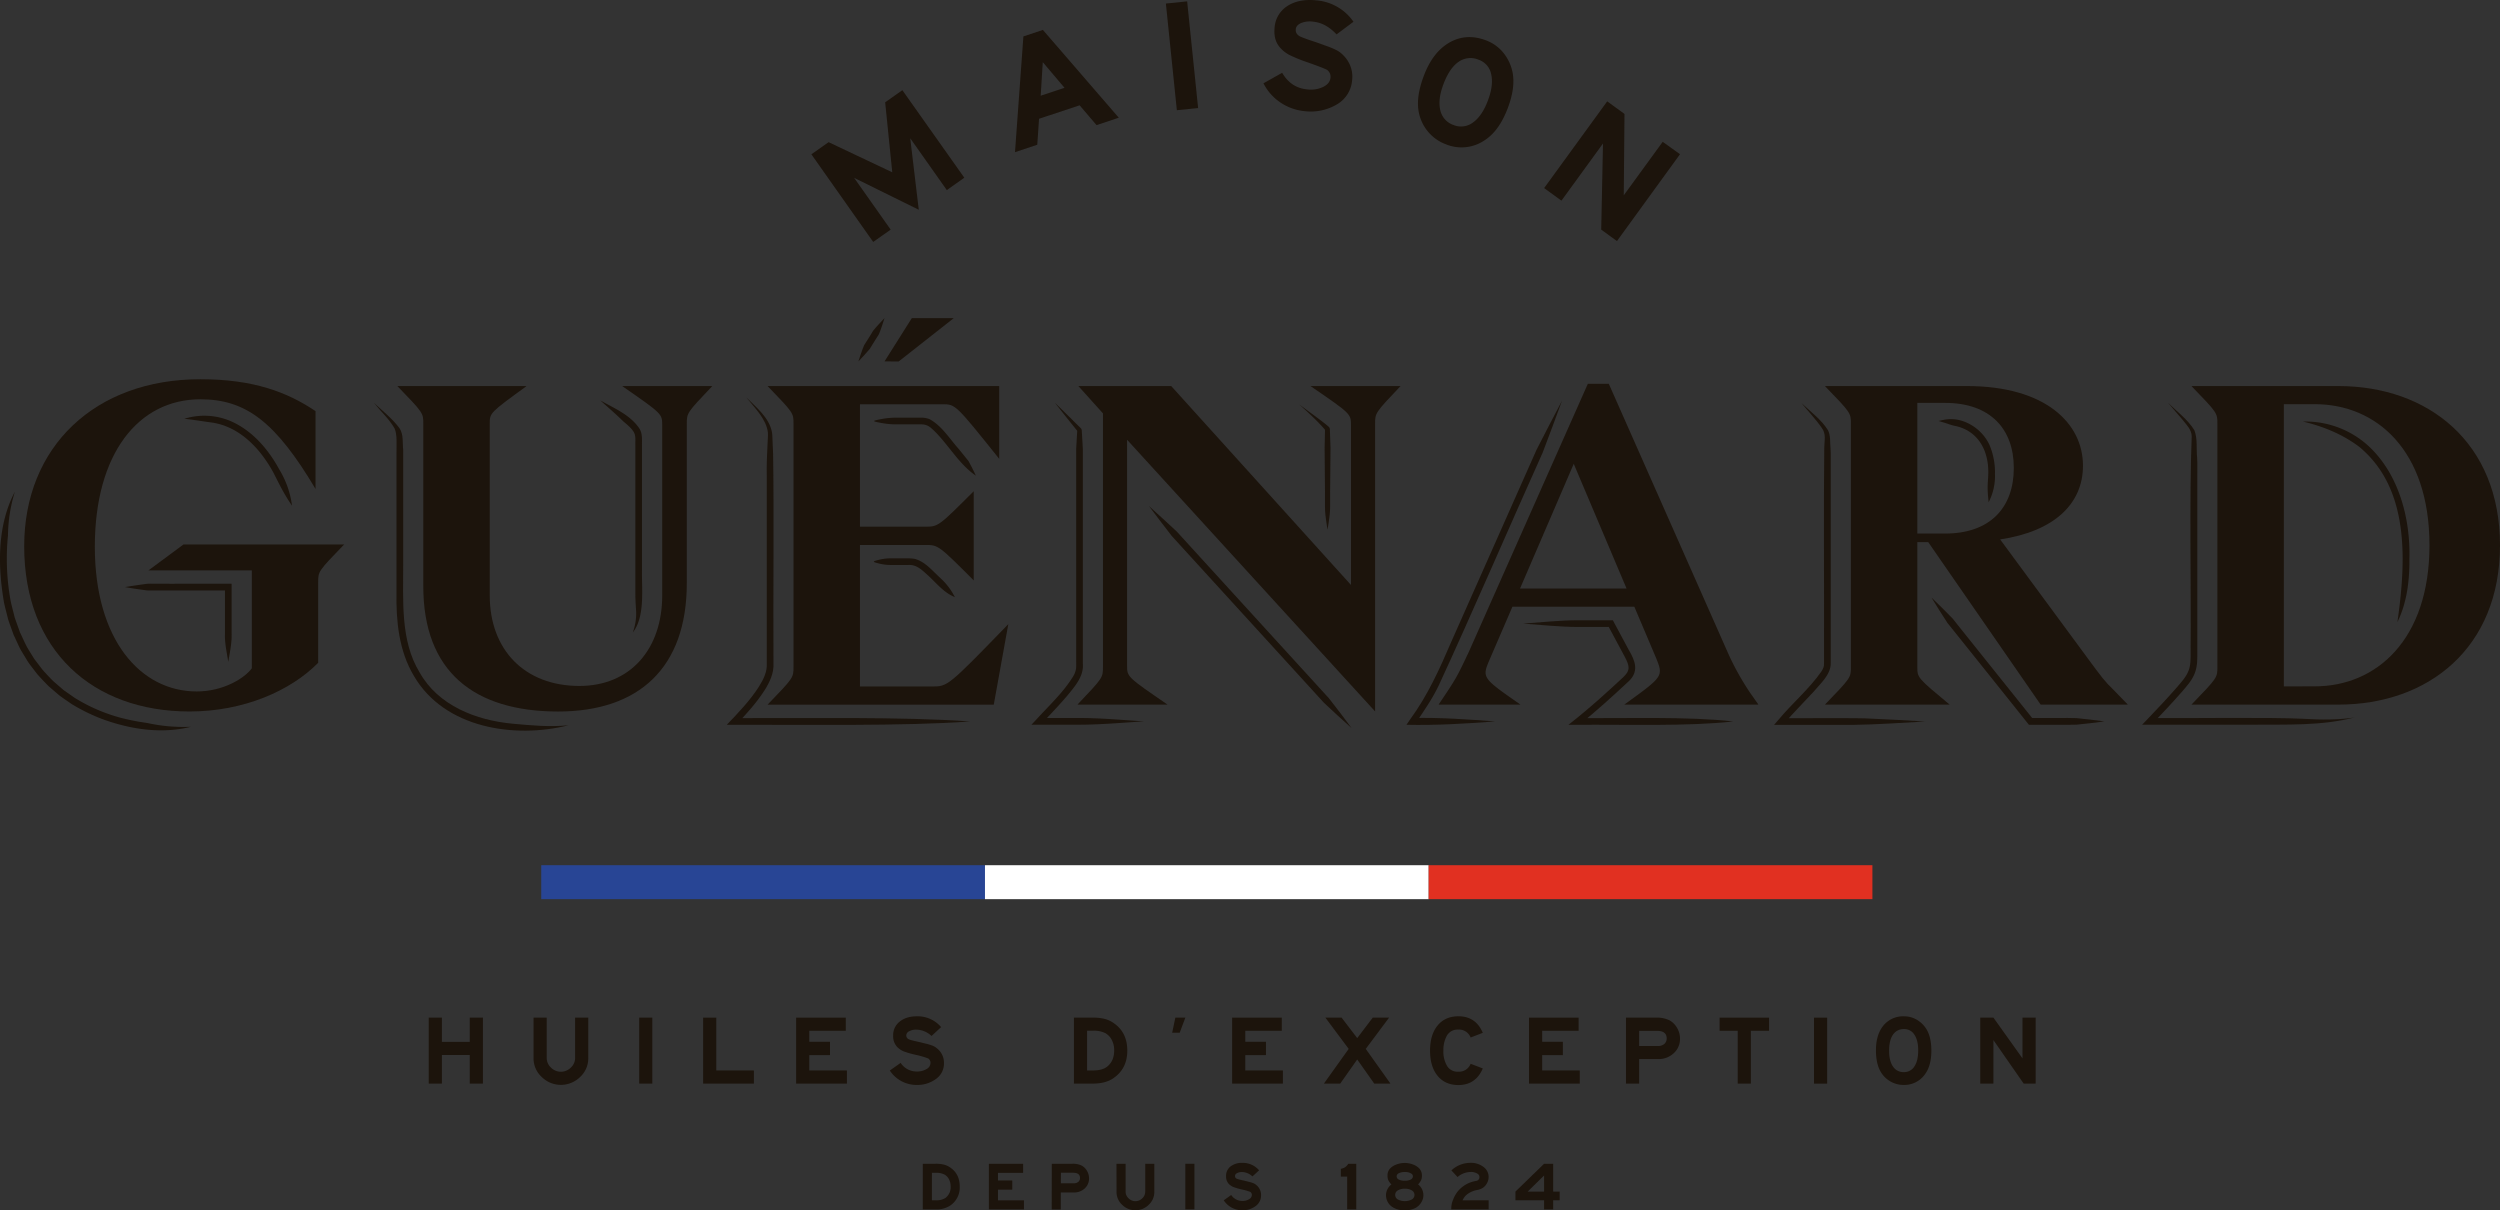 <svg xmlns="http://www.w3.org/2000/svg" viewBox="0 0 1410.35 682.76"><rect x="0" y="0" width="1410.35" height="682.76" fill="#333333" stroke="none"/><defs><style>.cls-1{fill:#1c140c;}.cls-2{fill:#284595;}.cls-3{fill:#fff;}.cls-4{fill:#e13021;}</style></defs><g id="Calque_2" data-name="Calque 2"><g id="Calque_1-2" data-name="Calque 1"><path class="cls-1" d="M241.86,574.08h7.43v13.67H265V574.08h7.43v37.23H265V595.18H249.29v16.13h-7.43Z"/><path class="cls-1" d="M301,574.08h7.42V596.8a7.43,7.43,0,0,0,2.4,5.47,7.89,7.89,0,0,0,11.22,0,7.4,7.4,0,0,0,2.41-5.47V574.08h7.42V597a14.26,14.26,0,0,1-4.58,10.55,15.42,15.42,0,0,1-21.71,0A14.23,14.23,0,0,1,301,597Z"/><path class="cls-1" d="M360.6,574.08H368v37.23H360.6Z"/><path class="cls-1" d="M396.66,574.08h7.43v29.81H425.3v7.42H396.66Z"/><path class="cls-1" d="M449.14,574.08h28v7.42H456.56v6.2h11.67v7.54H456.56v8.65h21.22v7.42H449.14Z"/><path class="cls-1" d="M530.92,579.44l-5.41,5a12.76,12.76,0,0,0-8.49-3.58,8.33,8.33,0,0,0-4.13.92,2.69,2.69,0,0,0-1.62,2.32c0,1.26.75,2.1,2.24,2.51.85.26,2.19.6,4,1,.79.16,2.33.53,4.64,1.12a28.2,28.2,0,0,1,4.16,1.26,9.22,9.22,0,0,1,2.54,1.65,10.33,10.33,0,0,1,3.68,8.2,10.61,10.61,0,0,1-4.24,8.65,17.76,17.76,0,0,1-11,3.58,18.29,18.29,0,0,1-8.76-2.15,17.69,17.69,0,0,1-6.54-6l6.09-4.3a10.8,10.8,0,0,0,9.15,4.86,10.17,10.17,0,0,0,5.48-1.4,4,4,0,0,0,2.23-3.41,2.92,2.92,0,0,0-1.34-2.57,49.06,49.06,0,0,0-6.87-2,52,52,0,0,1-7-2,11.52,11.52,0,0,1-3.51-2.37,8.75,8.75,0,0,1-2.35-6.47,9.63,9.63,0,0,1,3.69-7.93q3.68-3,9.77-3A17.39,17.39,0,0,1,530.92,579.44Z"/><path class="cls-1" d="M605.84,574.08h10.6a26.42,26.42,0,0,1,7.1.81,16.34,16.34,0,0,1,5.41,2.76q7,5.19,7,15.07,0,10.21-7.92,15.58-4.37,3-11.56,3H605.84Zm7.42,29.81h3.3c3.38,0,6-.65,7.81-2q4.18-3.12,4.19-9.38a12.37,12.37,0,0,0-1.34-5.8,9.12,9.12,0,0,0-3.63-3.86,14.45,14.45,0,0,0-6.92-1.39h-3.41Z"/><path class="cls-1" d="M668.7,574.08l-3.19,8.54h-4.24l1.79-8.54Z"/><path class="cls-1" d="M695.1,574.08h28v7.42H702.52v6.2h11.67v7.54H702.52v8.65h21.22v7.42H695.1Z"/><path class="cls-1" d="M747.69,574.08h9.15l8.82,11.55,8.77-11.55h9.21l-13.17,17.64,13.95,19.59h-9.15l-9.61-13.62-9.6,13.62h-9.21l14-19.59Z"/><path class="cls-1" d="M836.5,582.67l-6.86,2.63a7,7,0,0,0-7-4.47,6.94,6.94,0,0,0-6.7,4,17,17,0,0,0-1.67,7.88,15.89,15.89,0,0,0,2.23,8.87,6.86,6.86,0,0,0,6.14,3,7,7,0,0,0,7-4.46l6.86,2.63q-4,9.38-13.78,9.37-7.43,0-11.7-5.19t-4.27-14.23q0-9,4.27-14.19t11.7-5.18Q832.55,573.3,836.5,582.67Z"/><path class="cls-1" d="M862.57,574.08h28v7.42H870v6.2h11.67v7.54H870v8.65h21.21v7.42H862.57Z"/><path class="cls-1" d="M917.28,574.08H934.2a16.16,16.16,0,0,1,7.81,1.61,11.47,11.47,0,0,1,4.16,4.3,11.82,11.82,0,0,1,1.59,5.92,10.8,10.8,0,0,1-3.54,8.26,12.44,12.44,0,0,1-8.8,3.3H924.71v13.84h-7.43Zm7.43,16H935a5.53,5.53,0,0,0,3.86-1.11,4,4,0,0,0,1.39-3.13q0-4.31-5.53-4.3h-10Z"/><path class="cls-1" d="M970.09,574.08H998v7.42H987.73v29.81h-7.42V581.5H970.09Z"/><path class="cls-1" d="M1023.35,574.08h7.42v37.23h-7.42Z"/><path class="cls-1" d="M1074.21,573.35a14,14,0,0,1,7.25,2,15.61,15.61,0,0,1,5.48,5.5q2.61,4.53,2.62,11.84,0,8.6-3.69,13.45a14.2,14.2,0,0,1-11.94,5.92,14.87,14.87,0,0,1-7.51-2,15.06,15.06,0,0,1-5.5-5.51q-2.62-4.51-2.62-12.11,0-8.82,4.3-14A14.34,14.34,0,0,1,1074.21,573.35Zm-.06,7.2a7.12,7.12,0,0,0-6.25,3.16q-2.18,3.15-2.18,9.07,0,5.69,2.18,8.87a7,7,0,0,0,6.08,3.18,6.8,6.8,0,0,0,6-3.21c1.44-2.13,2.15-5.12,2.15-9s-.7-6.72-2.12-8.88A6.65,6.65,0,0,0,1074.15,580.55Z"/><path class="cls-1" d="M1117.14,574.08h7.42l16.41,23v-23h7.43v37.23h-6.76l-17.08-24.56v24.56h-7.42Z"/><path class="cls-1" d="M457.73,87.05l9.71-6.85,35.92,17-4-39.48,9.7-6.85L544,100.25l-9.86,7L513.5,78l4.82,40.34-36.46-18,20.6,29.2-9.86,6.95Z"/><path class="cls-1" d="M577.34,20.54l11-3.66,42.81,49.53L618.6,70.58l-9.54-11.17L586.17,67l-1,14.65-12.57,4.18ZM587.1,54l13.43-4.46L588.27,35.06Z"/><path class="cls-1" d="M657.72,2l12-1.23,6.19,60.17-12,1.24Z"/><path class="cls-1" d="M763.55,12.27,754,19.41q-6-6.45-13.12-7.18A13.45,13.45,0,0,0,734,13q-2.78,1.23-3,3.48c-.21,2,.85,3.52,3.19,4.43,1.34.56,3.45,1.33,6.33,2.29,1.24.37,3.67,1.23,7.31,2.57a45.58,45.58,0,0,1,6.51,2.72,14.88,14.88,0,0,1,3.83,3.08,16.81,16.81,0,0,1,4.6,13.87,17.28,17.28,0,0,1-8.29,13.29,28.92,28.92,0,0,1-18.36,4,29.74,29.74,0,0,1-13.81-4.92A28.58,28.58,0,0,1,712.77,47l10.55-5.94q4.88,8.43,14,9.36a16.39,16.39,0,0,0,9.07-1.35q3.84-1.89,4.18-5.13a4.74,4.74,0,0,0-1.74-4.38Q748,38.85,738,35.28a82.67,82.67,0,0,1-10.94-4.45,18.78,18.78,0,0,1-5.29-4.41q-3.4-4.19-2.72-10.86a15.67,15.67,0,0,1,7.27-12.2Q732.8-.81,742.63.2A28.23,28.23,0,0,1,763.55,12.27Z"/><path class="cls-1" d="M838.34,22.77a22.89,22.89,0,0,1,9.9,7.17,25.44,25.44,0,0,1,5.17,11.5q1.4,8.37-2.79,19.49Q845.7,74,837.32,79.28a23.1,23.1,0,0,1-21.56,2.15,24,24,0,0,1-10.28-7.31,24.39,24.39,0,0,1-5.21-11.51q-1.39-8.37,3-19.92,5.06-13.41,14.53-18.76T838.34,22.77Zm-4.21,10.92a11.59,11.59,0,0,0-11.31,1.22q-5.12,3.54-8.5,12.54-3.27,8.65-1.78,14.74A11.33,11.33,0,0,0,820,70.52a11.1,11.1,0,0,0,11-1.45q5.12-3.64,8.4-12.39,3.23-8.57,1.86-14.71A10.81,10.81,0,0,0,834.13,33.69Z"/><path class="cls-1" d="M906.68,57.17l9.76,7.1-.41,45.9L938,80,947.76,87,912.19,136l-8.88-6.46,1-48.59L880.87,113.2l-9.76-7.1Z"/><path class="cls-1" d="M520.58,656.53h7.33a17.9,17.9,0,0,1,4.9.56,11.21,11.21,0,0,1,3.75,1.91q4.86,3.59,4.86,10.41a12.2,12.2,0,0,1-5.48,10.77,13.79,13.79,0,0,1-8,2.08h-7.37Zm5.14,20.6H528a9.2,9.2,0,0,0,5.4-1.35,7.57,7.57,0,0,0,2.9-6.48,8.5,8.5,0,0,0-.93-4,6.31,6.31,0,0,0-2.51-2.67,10,10,0,0,0-4.78-1h-2.35Z"/><path class="cls-1" d="M557.86,656.53h19.32v5.13H563v4.28h8.06v5.21H563v6h14.66v5.13H557.86Z"/><path class="cls-1" d="M593.35,656.53H605a11.11,11.11,0,0,1,5.41,1.12,7.89,7.89,0,0,1,2.87,3,8.15,8.15,0,0,1,1.1,4.09,7.48,7.48,0,0,1-2.45,5.71,8.62,8.62,0,0,1-6.08,2.27h-7.41v9.57h-5.13Zm5.13,11h7.14a3.79,3.79,0,0,0,2.66-.77,2.76,2.76,0,0,0,1-2.16c0-2-1.28-3-3.82-3h-6.95Z"/><path class="cls-1" d="M629.85,656.53H635v15.7a5.11,5.11,0,0,0,1.66,3.78,5.46,5.46,0,0,0,7.76,0,5.15,5.15,0,0,0,1.66-3.78v-15.7h5.13v15.86a9.86,9.86,0,0,1-3.17,7.29,10.68,10.68,0,0,1-15,0,9.85,9.85,0,0,1-3.16-7.29Z"/><path class="cls-1" d="M668.7,656.53h5.13v25.73H668.7Z"/><path class="cls-1" d="M710.3,660.23l-3.75,3.43a8.84,8.84,0,0,0-5.86-2.47,5.79,5.79,0,0,0-2.86.64,1.86,1.86,0,0,0-1.11,1.61c0,.87.51,1.45,1.54,1.73.59.18,1.52.41,2.78.69.54.11,1.61.37,3.2.78a19.91,19.91,0,0,1,2.88.86,6.66,6.66,0,0,1,1.75,1.14,7.15,7.15,0,0,1,2.55,5.67,7.35,7.35,0,0,1-2.94,6,12.31,12.31,0,0,1-7.6,2.46,12.6,12.6,0,0,1-6-1.48,12.25,12.25,0,0,1-4.52-4.15l4.21-3a7.48,7.48,0,0,0,6.33,3.36,7,7,0,0,0,3.78-1,2.79,2.79,0,0,0,1.54-2.35,2,2,0,0,0-.93-1.78,34.76,34.76,0,0,0-4.74-1.35,35.18,35.18,0,0,1-4.82-1.4,8.19,8.19,0,0,1-2.44-1.64,6.06,6.06,0,0,1-1.62-4.48,6.66,6.66,0,0,1,2.55-5.48,10.49,10.49,0,0,1,6.75-2A12,12,0,0,1,710.3,660.23Z"/><path class="cls-1" d="M760.61,656.53h4.52v25.73H760V663.78h-3.59v-4.4a7.2,7.2,0,0,0,2.47-.94A6.56,6.56,0,0,0,760.61,656.53Z"/><path class="cls-1" d="M800,668.14a7.79,7.79,0,0,1,3,6,7.92,7.92,0,0,1-1.14,4.09,8.72,8.72,0,0,1-3.14,3.13,12,12,0,0,1-6.29,1.38,11.47,11.47,0,0,1-7.21-2,8,8,0,0,1-3.32-6.56,7.8,7.8,0,0,1,3.05-6,8.66,8.66,0,0,1-1.72-2.33,6.11,6.11,0,0,1-.48-2.53,5.74,5.74,0,0,1,1.46-4.13,9.49,9.49,0,0,1,3.63-2.28,13.07,13.07,0,0,1,9.22,0,9.49,9.49,0,0,1,3.63,2.28,5.75,5.75,0,0,1,1.47,4.13,6.1,6.1,0,0,1-.49,2.53A8.81,8.81,0,0,1,800,668.14Zm-7.45,2.47a7.35,7.35,0,0,0-4,.95,2.93,2.93,0,0,0,0,5.09,8.79,8.79,0,0,0,7.95,0,2.93,2.93,0,0,0,1.46-2.57,2.9,2.9,0,0,0-1.48-2.51A7.06,7.06,0,0,0,792.52,670.61Zm0-9.42a7.31,7.31,0,0,0-3.4.66,1.92,1.92,0,0,0,0,3.59,7.09,7.09,0,0,0,3.32.66,7.21,7.21,0,0,0,3.36-.66,2,2,0,0,0,1.23-1.78,1.63,1.63,0,0,0-.65-1.42A6.08,6.08,0,0,0,792.56,661.19Z"/><path class="cls-1" d="M839.79,677.13v5.13H818.72a7.94,7.94,0,0,1,0-.85,12.8,12.8,0,0,1,1-4.53,18.37,18.37,0,0,1,2.43-4.49,16.79,16.79,0,0,1,8.37-5.68c.41-.13,1.25-.32,2.51-.57a2,2,0,0,0,1.13-.72,2.06,2.06,0,0,0,.45-1.33,2.19,2.19,0,0,0-.77-1.74,6.94,6.94,0,0,0-4.36-1.19,11.58,11.58,0,0,0-7.22,2.85l-3.47-3.74A15.7,15.7,0,0,1,829.48,656a11.63,11.63,0,0,1,7.37,2.27,7,7,0,0,1,2.94,5.71,7.3,7.3,0,0,1-.87,3.42,7.58,7.58,0,0,1-2.34,2.68,9.23,9.23,0,0,1-3,1.2,13.29,13.29,0,0,0-5.35,2.1,8.23,8.23,0,0,0-3.11,3.76Z"/><path class="cls-1" d="M876.21,656.53v15.7h3.66v4.9h-3.66v5.13h-5.14v-5.13H854.91v-4.9l16.16-15.7Zm-5.14,15.7v-9.07l-9.25,9.07Z"/><path class="cls-1" d="M13.65,308.16c0-56.23,40.05-94.22,99.36-94.22,29.78,0,49,7.18,65,18v43.9c-22.33-37.48-39-50.58-64.95-50.58-34.92,0-59.56,30.55-59.56,83.18,0,52.38,25.67,81.64,57.51,81.64,14.89,0,27-7.44,31.06-13.09v-55.2H83.74l19.77-14.63h90.63c-14.64,15.15-14.64,15.15-14.64,21.31v45.44c-15.4,15.66-41.84,27.47-72.65,27.47C52.42,401.35,13.65,367.21,13.65,308.16Z"/><path class="cls-1" d="M238.8,330.75V239.09c0-6.16,0-6.16-14.64-21.3h72.92c-20.8,15.14-20.8,15.14-20.8,21.3v96.79c0,30.81,19.77,51.09,50.58,51.09,28.75,0,46.72-20.79,46.72-51.09v-96c0-6.42,0-6.42-22.59-22.08h50.83c-14.37,15.14-14.37,15.14-14.37,21.3V329c0,47.75-27,72.4-72.66,72.4C267.55,401.35,238.8,379,238.8,330.75Z"/><path class="cls-1" d="M447.65,376.19V239.09c0-6.16,0-6.16-14.63-21.3H563.7v41.07c-24.65-30.81-24.65-30.81-32.09-30.81H485.14v69.07h36.71c7.45,0,7.45,0,27.47-20v50.32c-20-20-20-20-27.47-20H485.14v79.84H525.7c9,0,9,0,43.13-35.17l-8.21,45.44H433C447.65,382.35,447.65,382.35,447.65,376.19Z"/><path class="cls-1" d="M622.22,376.19v-143l-13.86-15.4h52.37L762.14,330V239.87c0-6.42,0-6.42-22.85-22.08h50.83c-14.37,15.14-14.37,15.14-14.37,21.3V401.35L635.83,248.08V375.42c0,6.42,0,6.42,22.84,22.08H607.84C622.22,382.35,622.22,382.35,622.22,376.19Z"/><path class="cls-1" d="M828.51,368,895.77,216.5h11.81L975.1,369A151.35,151.35,0,0,0,987,390.37l5,7.13H916.31c22.08-15.92,22.08-15.92,18-26.19L922,342.3h-68.8l-12.84,29.78C836,382.35,836,382.35,857.78,397.5H811.56C821.58,382.61,821.58,382.61,828.51,368Zm89.09-36-29.79-70.34L857.52,332Z"/><path class="cls-1" d="M1200.41,397.5h-49.2l-63.41-91.65h-6.16v70.34c0,6.16,0,6.16,18.23,21.31h-70.35c14.64-15.15,14.64-15.15,14.64-21.31V239.09c0-6.16,0-6.16-14.64-21.3h80.1c44.67,0,65.47,21.3,65.47,44.92,0,21.31-15.92,37-46.73,41.6l49.55,67.26c7.22,9.84,9.93,13.4,14.23,17.42ZM1097.3,301c25.42,0,38.77-14.64,38.77-37,0-22.08-13.35-36.71-38.77-36.71h-15.66V301Z"/><path class="cls-1" d="M1250.92,376.19V239.09c0-6.16,0-6.16-14.63-21.3h82.92c50.58,0,91.14,31.83,91.14,89.85s-40.56,89.86-91.14,89.86h-82.92C1250.92,382.35,1250.92,382.35,1250.92,376.19Zm54.94,11c34.66,0,64.7-26.19,64.7-79.59,0-53.65-30-79.59-64.7-79.59h-17.45V387.23Z"/><path class="cls-1" d="M320.88,409.13c-30.69,7.73-70.21,1.68-87.37-27.79-8.56-14.27-10.12-31.2-9.83-47.37V255.13c-.05-3.83.53-10.07-1.14-13.54-3.1-5.34-7.75-9.48-11.6-14.36,4.9,4.63,10.29,8.8,14.39,14.27,2.45,3.59,1.67,8.41,2.13,12.39,0,16,0,48.09,0,64.06.1,20.44-1.78,43.43,9.31,61.48,10.46,18.61,31.87,26.94,52.39,28.83,10.43.95,21.17,2,31.72.87Z"/><path class="cls-1" d="M357,356.77a31.57,31.57,0,0,0,1.75-13.71c-.17-2.69-.32-5.37-.32-8.06,0-13.34,0-38.23,0-48.42V251.21c-.11-2.63.45-5.39-1-7.63-1.27-2.07-3.57-4-5.74-5.8-4.12-4.09-8.66-7.93-13.05-11.92,7.78,4.44,16.75,8.07,22,15.77,1.9,2.86,1.49,6.44,1.53,9.58v70.73C362,332.31,363.94,348,357,356.77Z"/><path class="cls-1" d="M547.39,407c-38.28,2.77-94.08,1.73-133,1.89H410c6.51-6.77,13.21-13.77,18.18-21.59,2.61-4.21,4.7-8.4,4.38-13.14v-106c-.16-5.63.2-12.55.46-18.18.05-2,.31-4.11.19-5.92-.87-7.68-7.52-14-12.21-19.9,5.65,5.7,12.86,11.31,14.5,19.64.33,2.2.23,4.16.37,6.18l.27,6.06c.54,32.57,0,82.5.2,115.13v3c.38,5.54-2.26,10.87-4.95,15.15-4.5,7-10,13.11-15.61,19l-1.36-3.2c39.09.16,94.5-.89,133,1.89Z"/><path class="cls-1" d="M538.67,336.86c-6.5-2.62-10.61-8.25-15.71-12.75-3.1-2.81-6.06-5.64-10.43-5.38h-10a27.37,27.37,0,0,1-6.85-.87c-3.57-.92-3.64-1.09-.05-2a27.65,27.65,0,0,1,6.89-.89h3.31c2.69.11,7.9-.26,10.52.39,5.89,1.77,9.75,6.78,14.1,10.68l.95.93a36.13,36.13,0,0,1,7.25,9.85l0,.07Z"/><path class="cls-1" d="M550.47,268.31c-9.9-6.77-15.76-18.16-24.37-26.11-2.12-2-3.86-2.88-6.82-2.8H505.56a45,45,0,0,1-8.35-.79c-5.39-1-5.48-1.14,0-2.19a44.58,44.58,0,0,1,8.39-.8h13.77a12.71,12.71,0,0,1,5.12.89c7,3.88,11.19,11,16.23,16.6l5.66,7c1.44,2.69,2.87,5.38,4.13,8.21Z"/><path class="cls-1" d="M843.2,407c-16.53,1.27-33.14,2.25-49.76,1.88l2-2.94c9.89-13.44,16.67-28.47,23.23-43.75,13.65-30.74,34.57-77.8,48.14-108.43,4.75-9.19,9.54-18.64,14.41-27.76-3.5,9.73-7.29,19.62-10.93,29.31-18,40-40.18,91.48-58.57,131.23-3.58,7.59-8.49,14.57-13.14,21.51L797,405.06c15.27-.38,31,.8,46.22,1.89Z"/><path class="cls-1" d="M977.8,407c-25.17,2.87-61.92,1.67-87.56,1.89h-5.42c6-4.7,12-9.73,17.75-14.85,4.41-3.93,8.87-8,13.11-11.95,1.79-1.79,3.41-3.6,3-6.17-.32-2.37-1.81-4.89-3.21-7.5l-8.44-15.73,1.66,1H890.18c-10.32,0-20.62-1.19-30.92-1.89,10.3-.71,20.6-1.89,30.92-1.89h19.69l.53,1,8.42,15.69c3.74,6.29,6.09,12.41-.49,18.19-8.83,8.2-17.52,16.15-26.92,23.69l-1.17-3.37c25.76.21,62.25-1,87.56,1.89Z"/><path class="cls-1" d="M1187,407c-5,.72-10.54,1.3-15.56,1.82-4.16.19-22.35,0-26.83.07l-.57-.71-27.94-34.95c-2.47-3.1-15.23-19.08-17.48-21.83-2.95-4.56-6.22-9.66-9-14.31,3.92,3.73,8.18,8,12,11.92l3.47,4.38L1147,405.77l-1.48-.71c3.83.07,22.46-.14,25.92.06,5,.5,10.58,1.13,15.56,1.83Z"/><path class="cls-1" d="M1086.64,407c-13.37.72-27.44,1.74-40.84,1.92l-40.84,0h-4.13l2.7-3.12c7.74-9.26,17.22-17.25,24-27,1-1.69,1.58-2.64,1.47-4.71v-6.08c.14-32.79-.27-83,.14-115.6.07-3.91,1.17-7.62-1.4-11-2.37-3.67-8.73-10.64-11.48-14.07,5.15,5,11.25,9.29,15.07,15.53,1.42,3,1,6.43,1.31,9.53.13,2,.23,4,.16,6.08,0,32.68,0,82.88,0,115.6.06,6.72-6.09,11.75-9.92,16.42-5.56,6-11.26,11.72-16.51,17.79l-1.43-3.12c7.75.11,44-.33,51,.26,9.88.4,20.81,1.05,30.63,1.63Z"/><path class="cls-1" d="M1121.87,283.33l-.32-3.34a51.38,51.38,0,0,1-.09-8.77c.1-1.32.17-2.64.2-3.92.36-13-5.65-24.24-18.63-27a25.47,25.47,0,0,1-3.6-1c-1.86-.66-3.81-1.2-5.81-1.81,1.34-.31,2.71-.65,4.1-.84,10-1.49,20.34,5.19,24.53,14.15a39.42,39.42,0,0,1,3.19,16.52,32.19,32.19,0,0,1-3.57,16Z"/><path class="cls-1" d="M1328.28,404.75c-18.76,4.83-38.42,3.91-57.62,4.09h-62.18l3.06-3.21c5.57-5.81,11.12-11.69,16.39-17.73,2.46-2.91,5.24-5.78,6.63-9.32,1.39-3.32,1.26-7.13,1.25-11.25.33-35.24-.76-86.1.61-121.13,0-3.95-3.18-6.78-5.46-9.76l-7.9-9.21c5.08,5,11.08,9.33,14.89,15.51,1.87,4.94,1,10.43,1.54,15.49.27,4,0,8.08.1,12.12v97c0,3.91.22,8.42-1.53,12.67-1.59,4.05-4.55,7.17-7.28,10.38-5.36,6.14-10.9,12-16.52,17.88l-1.36-3.2c20.26.23,67-.55,86.64.42,9.65.59,19.16.7,28.74-.73Z"/><path class="cls-1" d="M1352.47,350.93c4.77-33.56,7.32-74.94-21.43-98.77-9.39-7.13-20.29-11.58-31.82-14.34h.18A52.51,52.51,0,0,1,1337,252.4c16.29,15.68,22.89,40.1,22.23,63.07.12,12.1-1.38,24.49-6.74,35.46Z"/><path class="cls-1" d="M128.8,373.5c-.82-5.28-2.07-10.52-1.89-15.86,0-3.36,0-22.64,0-26.43l1.89,1.89H85.09a16,16,0,0,1-3.65-.22c-3.52-.47-7.43-1.05-10.92-1.67,4.11-.73,8.59-1.36,12.74-1.9.55-.07,15.36.07,16.4,0h31v1.89c0,3.9,0,23,0,26.43.18,5.34-1.07,10.58-1.88,15.86Z"/><path class="cls-1" d="M164.74,285.26c-4.17-5.92-7.24-12.18-10.46-18.56-7.34-13.51-18.95-26-34.72-28.33-5-.63-10.57-1.62-15.66-2.12l.1,0a37.85,37.85,0,0,1,26.43,1.45c11.77,5.23,20.81,15.47,27.15,27.19a51.89,51.89,0,0,1,7.16,20.4Z"/><path class="cls-1" d="M107.79,410c-16.63,4.16-34.26,1.47-50.18-4.38a104.47,104.47,0,0,1-17.28-8.49c-1.85-1.35-6.19-4.15-7.83-5.65l-4.89-4.2c-2.29-2.25-4.49-4.63-6.63-7-1.29-1.78-4.69-5.91-5.72-7.79-.83-1.37-2.52-4.14-3.34-5.51-1.16-1.91-3.14-6.67-4.19-8.7-.68-2-2.61-7.08-3.19-9.09-.7-3-1.68-6.34-2.29-9.35-3.54-20.71-3.85-43.42,6.13-62.43A87.69,87.69,0,0,0,4.5,302,133.22,133.22,0,0,0,6,339c.59,2.89,1.52,6.1,2.2,9,.57,1.9,2.39,6.76,3.06,8.73,1,2,2.95,6.46,4,8.32s2.84,4.68,4,6.58c.58.75,4,5.26,4.66,6.11,2,2.29,4.14,4.56,6.32,6.71,1.71,1.44,4.13,3.58,5.84,5l6.31,4.4a97,97,0,0,0,25.41,11,127,127,0,0,0,15.18,3A95.05,95.05,0,0,0,107.79,410Z"/><path class="cls-1" d="M747.47,242.44c0,2-.2,10.25-.2,10.25l.21,25.48v7.45a43.82,43.82,0,0,0,.38,5.95c.31,2.42.64,4.84,1.06,7.26.42-2.42.76-4.84,1.07-7.26a47.3,47.3,0,0,0,.38-5.95v-7.45l.23-25.48-.37-10.61a1.89,1.89,0,0,0-.55-1.22c-2.11-2.09-16.72-12.67-16.72-12.67S743,237,747.47,242.44Z"/><path class="cls-1" d="M590.63,405.06c3.93-4.17,7.86-8.36,11.62-12.78,4-4.94,9.18-10.68,8.63-17.64v-45.8c0-19.78,0-56,0-75.43l-.61-10.61a1.82,1.82,0,0,0-.55-1.22c-2.1-2.09-10.27-10.19-14.59-14.35,4.14,5.32,8.36,10.57,12.57,15.82-.05.76-.59,10.36-.59,10.36,0,35.41,0,83,0,118.53,0,1.32.07,4-.05,5.19a12.18,12.18,0,0,1-1.58,4.32c-5.46,9-13.48,16.41-20.6,24.2l-3,3.19h26.59c12.35,0,24.68-1.15,37-1.89-12.33-.74-24.66-1.94-37-1.89Z"/><path class="cls-1" d="M749.63,393.85c-9.13-10-33.48-36.65-42.9-47l-42.88-47c-5.24-4.79-10.36-9.69-15.7-14.39,4.2,5.74,8.61,11.28,12.91,16.93l42.88,47c9.34,10.23,33.89,37.12,42.88,47,5.17,4.85,10.36,9.69,15.7,14.38C758.34,405.05,754,399.45,749.63,393.85Z"/><polyline class="cls-1" points="506.99 203.91 498.99 203.89 514.4 179.46 538.07 179.47"/><path class="cls-1" d="M495.8,188.6c.83-1.73,2.69-7.44,3.19-9.14-1.21,1.25-5.22,5.54-6.45,7.17l-1.32,2.2c-.42.69-3.77,6-3.77,6-.88,2-2.74,7.52-3.21,9.09,1.2-1.23,5.12-5.43,6.47-7.13l1.32-2.19Z"/><rect class="cls-2" x="305.34" y="488.1" width="250.32" height="19.15"/><rect class="cls-3" x="555.66" y="488.1" width="250.32" height="19.15"/><rect class="cls-4" x="805.98" y="488.1" width="250.32" height="19.15"/></g></g></svg>